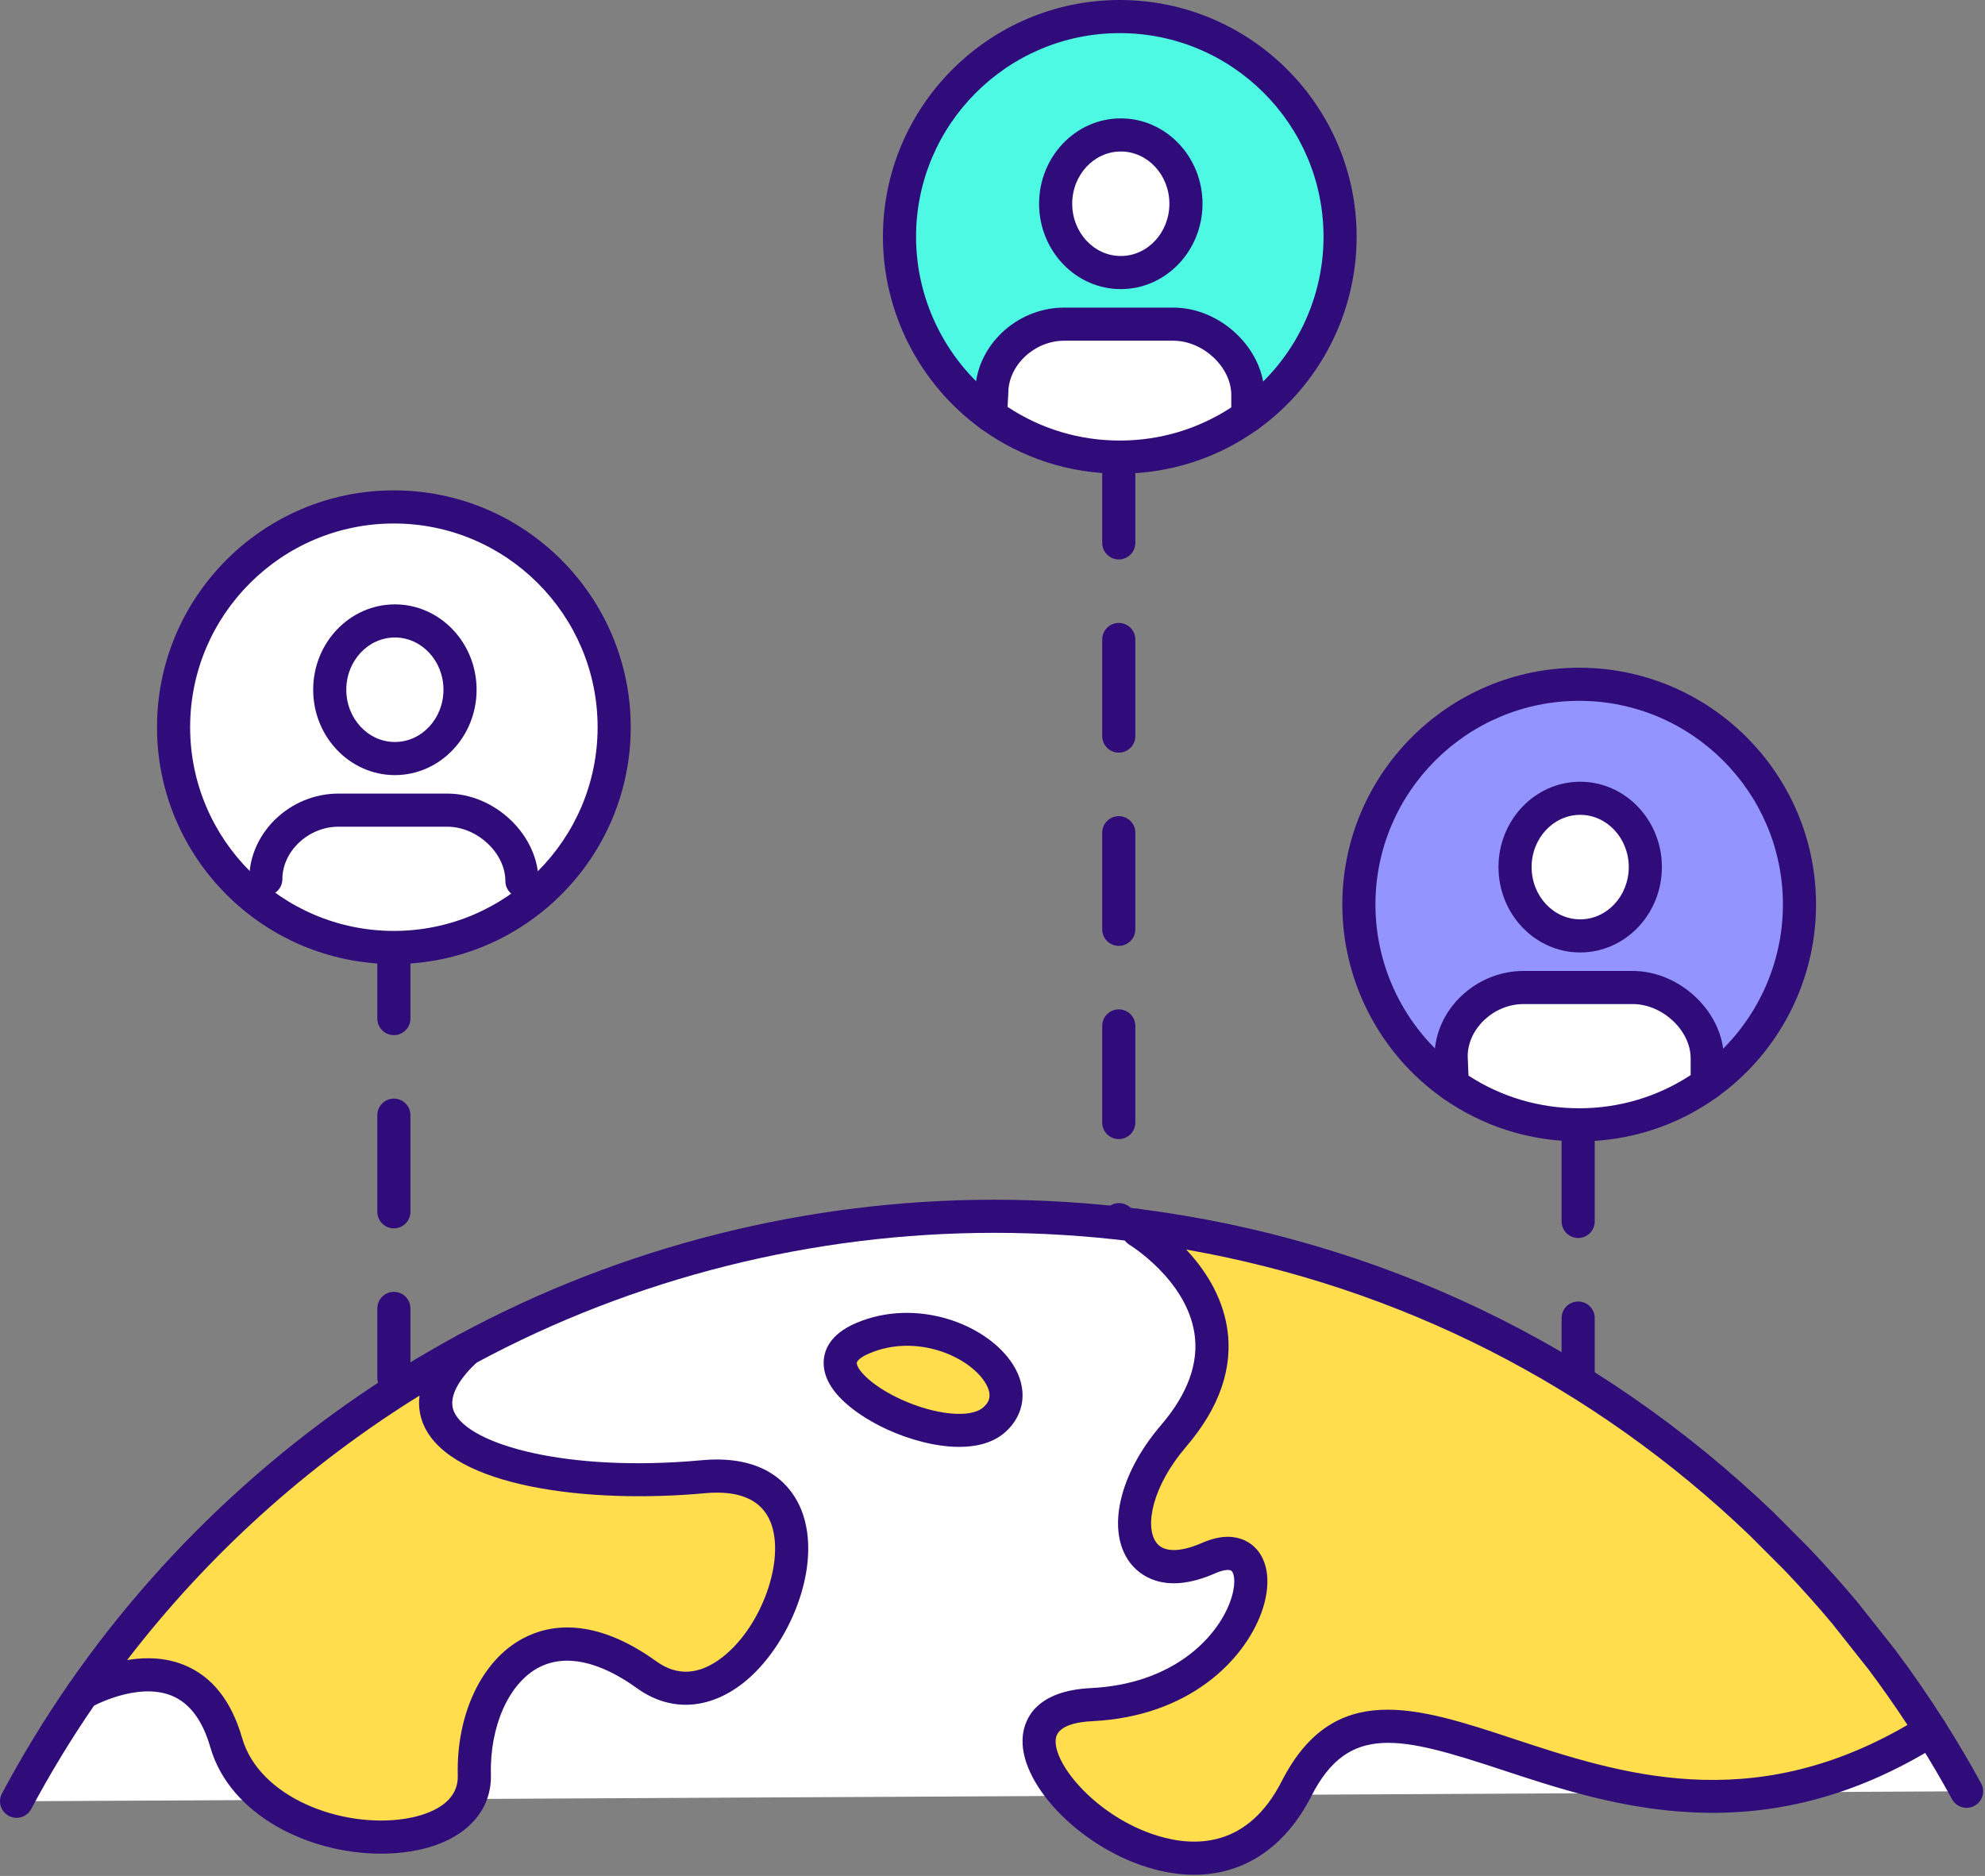 <svg width="766" height="724" viewBox="0 0 766 724" fill="none" xmlns="http://www.w3.org/2000/svg">
<rect x="0" y="0" width="766" height="724" fill="#808080" stroke="none"/>
<path d="M560.444 418.618C538.63 403.228 524.383 377.83 524.383 349.105C524.383 302.154 562.444 264.093 609.395 264.093C656.346 264.093 694.407 302.154 694.407 349.105C694.407 377.626 680.362 402.866 658.812 418.287L560.444 418.618Z" fill="#9494FF"/>
<path d="M560.436 425.008C559.165 425.008 557.876 424.629 556.759 423.84C532.485 406.715 517.994 378.776 517.994 349.106C517.994 298.706 558.994 257.703 609.394 257.703C659.794 257.703 700.8 298.705 700.8 349.106C700.8 378.533 686.497 406.338 662.531 423.483C659.669 425.541 655.673 424.88 653.615 422.007C651.563 419.137 652.224 415.143 655.097 413.091C675.711 398.338 688.019 374.417 688.019 349.106C688.019 305.755 652.748 270.484 609.394 270.484C566.046 270.484 530.775 305.755 530.775 349.106C530.775 374.628 543.243 398.662 564.124 413.396C567.009 415.431 567.698 419.419 565.663 422.303C564.421 424.067 562.443 425.008 560.436 425.008Z" fill="#2F0C7A"/>
<path d="M6.392 695.181C14.113 680.703 22.653 666.723 31.95 653.302L179.971 520.761C240.507 488.015 309.907 469.409 383.681 469.409C402.288 469.409 420.617 470.593 438.596 472.888L745.017 667.788C749.888 675.473 754.517 683.323 758.895 691.327L6.392 695.181Z" fill="white"/>
<path d="M6.388 701.576C5.373 701.576 4.347 701.334 3.389 700.823C0.271 699.161 -0.909 695.291 0.755 692.175C8.525 677.598 17.253 663.295 26.693 649.662C26.978 649.252 27.314 648.875 27.685 648.542L175.705 516C176.075 515.667 176.486 515.376 176.931 515.139C239.97 481.04 311.462 463.017 383.68 463.017C402.293 463.017 421.043 464.206 439.405 466.548C440.34 466.668 441.229 466.99 442.027 467.495L748.447 662.394C749.239 662.898 749.912 663.571 750.414 664.363C755.339 672.136 760.081 680.174 764.505 688.26C766.198 691.355 765.058 695.241 761.963 696.934C758.862 698.624 754.981 697.49 753.287 694.394C749.228 686.966 744.884 679.575 740.375 672.409L436.372 479.049C418.996 476.891 401.278 475.797 383.68 475.797C313.829 475.797 244.685 493.164 183.67 526.023L36.779 657.556C27.777 670.599 19.454 684.264 12.031 698.188C10.886 700.347 8.674 701.576 6.388 701.576Z" fill="#2F0C7A"/>
<path d="M151.996 538.181C148.467 538.181 145.606 535.319 145.606 531.791V504.969C145.606 501.44 148.468 498.578 151.996 498.578C155.524 498.578 158.386 501.44 158.386 504.969V531.791C158.385 535.32 155.525 538.181 151.996 538.181ZM151.996 474.071C148.467 474.071 145.606 471.209 145.606 467.68V430.394C145.606 426.865 148.468 424.004 151.996 424.004C155.524 424.004 158.386 426.866 158.386 430.394V467.68C158.385 471.209 155.525 474.071 151.996 474.071ZM151.996 399.5C148.467 399.5 145.606 396.638 145.606 393.109V355.823C145.606 352.294 148.468 349.433 151.996 349.433C155.524 349.433 158.386 352.295 158.386 355.823V393.109C158.385 396.638 155.525 399.5 151.996 399.5Z" fill="#2F0C7A"/>
<path d="M431.731 477.295C428.202 477.295 425.341 474.433 425.341 470.905C425.341 467.377 428.203 464.321 431.731 464.321C435.26 464.321 438.122 466.989 438.122 470.518V470.906C438.121 474.433 435.259 477.295 431.731 477.295ZM431.731 439.622C428.202 439.622 425.341 436.76 425.341 433.231V395.945C425.341 392.416 428.203 389.555 431.731 389.555C435.26 389.555 438.122 392.417 438.122 395.945V433.231C438.121 436.76 435.259 439.622 431.731 439.622ZM431.731 365.05C428.202 365.05 425.341 362.188 425.341 358.659V321.373C425.341 317.844 428.203 314.983 431.731 314.983C435.26 314.983 438.122 317.845 438.122 321.373V358.659C438.121 362.189 435.259 365.05 431.731 365.05ZM431.731 290.476C428.202 290.476 425.341 287.614 425.341 284.085V246.8C425.341 243.271 428.203 240.409 431.731 240.409C435.26 240.409 438.122 243.271 438.122 246.8V284.085C438.121 287.614 435.259 290.476 431.731 290.476ZM431.731 215.905C428.202 215.905 425.341 213.043 425.341 209.515V172.229C425.341 168.7 428.203 165.838 431.731 165.838C435.26 165.838 438.122 168.7 438.122 172.229V209.515C438.121 213.043 435.259 215.905 431.731 215.905Z" fill="#2F0C7A"/>
<path d="M609.006 626.939C605.477 626.939 602.615 624.077 602.615 620.548V583.263C602.615 579.734 605.477 576.872 609.006 576.872C612.535 576.872 615.396 579.734 615.396 583.263V620.548C615.396 624.077 612.534 626.939 609.006 626.939ZM609.006 552.365C605.477 552.365 602.615 549.503 602.615 545.975V508.689C602.615 505.16 605.477 502.299 609.006 502.299C612.535 502.299 615.396 505.161 615.396 508.689V545.975C615.396 549.503 612.534 552.365 609.006 552.365ZM609.006 477.794C605.477 477.794 602.615 474.932 602.615 471.403V434.117C602.615 430.588 605.477 427.727 609.006 427.727C612.535 427.727 615.396 430.589 615.396 434.117V471.403C615.396 474.932 612.534 477.794 609.006 477.794Z" fill="#2F0C7A"/>
<path d="M382.237 160.25C360.951 144.8 347.109 119.719 347.109 91.404C347.109 44.453 385.17 6.392 432.121 6.392C479.072 6.392 517.133 44.453 517.133 91.404C517.133 119.925 503.088 145.165 481.537 160.586L382.237 160.25Z" fill="#4EF9E4"/>
<path d="M481.544 166.978C479.554 166.978 477.588 166.052 476.339 164.307C474.287 161.437 474.948 157.443 477.821 155.391C498.435 140.635 510.743 116.714 510.743 91.403C510.743 48.052 475.472 12.781 432.118 12.781C388.77 12.781 353.499 48.052 353.499 91.403C353.499 116.506 365.647 140.31 385.987 155.075C388.849 157.15 389.482 161.146 387.407 164.002C385.338 166.852 381.33 167.491 378.485 165.421C354.832 148.259 340.717 120.588 340.717 91.403C340.717 41.003 381.717 0 432.117 0C482.517 0 523.523 41.003 523.523 91.403C523.523 120.828 509.22 148.633 485.254 165.783C484.132 166.591 482.832 166.978 481.544 166.978Z" fill="#2F0C7A"/>
<path d="M151.994 365.668C198.944 365.668 237.006 327.607 237.006 280.656C237.006 233.705 198.944 195.644 151.994 195.644C105.043 195.644 66.982 233.705 66.982 280.656C66.982 327.607 105.043 365.668 151.994 365.668Z" fill="white"/>
<path d="M151.996 372.059C101.596 372.059 60.59 331.056 60.59 280.656C60.59 230.256 101.595 189.253 151.996 189.253C202.397 189.253 243.396 230.255 243.396 280.656C243.396 331.057 202.396 372.059 151.996 372.059ZM151.996 202.035C108.642 202.035 73.371 237.306 73.371 280.657C73.371 324.008 108.642 359.279 151.996 359.279C195.344 359.279 230.615 324.008 230.615 280.657C230.615 237.305 195.344 202.035 151.996 202.035Z" fill="#2F0C7A"/>
<path d="M127.244 266.193C127.244 280.863 138.494 292.753 152.386 292.753C166.263 292.753 177.521 280.863 177.521 266.193C177.521 251.531 166.262 239.641 152.386 239.641C138.495 239.641 127.244 251.532 127.244 266.193Z" fill="white"/>
<path d="M152.389 299.144C135.002 299.144 120.853 284.362 120.853 266.194C120.853 248.028 135.002 233.252 152.389 233.252C169.771 233.252 183.914 248.028 183.914 266.194C183.914 284.362 169.771 299.144 152.389 299.144ZM152.389 246.033C142.048 246.033 133.634 255.077 133.634 266.194C133.634 277.316 142.048 286.363 152.389 286.363C162.724 286.363 171.133 277.316 171.133 266.194C171.133 255.077 162.725 246.033 152.389 246.033Z" fill="#2F0C7A"/>
<path d="M102.579 339.289C102.579 325.482 115.108 312.669 130.562 312.669H172.639C188.087 312.669 201.409 326.214 201.409 340.014L102.579 339.289Z" fill="white"/>
<path d="M201.41 346.403C197.881 346.403 195.019 343.541 195.019 340.013C195.019 329.244 184.142 319.06 172.638 319.06H130.561C119.057 319.06 108.967 328.512 108.967 339.289C108.967 342.818 106.105 345.68 102.576 345.68C99.047 345.68 96.186 342.818 96.186 339.289C96.186 321.394 111.926 306.279 130.561 306.279H172.638C191.04 306.279 207.8 322.358 207.8 340.013C207.8 343.541 204.939 346.403 201.41 346.403Z" fill="#2F0C7A"/>
<path d="M407.37 78.629C407.37 93.299 418.621 105.189 432.513 105.189C446.389 105.189 457.648 93.299 457.648 78.629C457.648 63.968 446.389 52.077 432.513 52.077C418.621 52.077 407.37 63.968 407.37 78.629Z" fill="white"/>
<path d="M432.511 111.579C415.124 111.579 400.98 96.797 400.98 78.629C400.98 60.463 415.123 45.687 432.511 45.687C449.898 45.687 464.042 60.463 464.042 78.629C464.041 96.797 449.898 111.579 432.511 111.579ZM432.511 58.468C422.17 58.468 413.761 67.512 413.761 78.629C413.761 89.751 422.169 98.798 432.511 98.798C442.852 98.798 451.261 89.751 451.261 78.629C451.26 67.512 442.852 58.468 432.511 58.468Z" fill="#2F0C7A"/>
<path d="M382.705 151.725C382.705 137.918 395.234 125.104 410.689 125.104H452.765C468.213 125.104 481.535 138.649 481.535 152.449L481.536 160.586C467.61 170.551 450.55 176.416 432.119 176.416C413.482 176.416 396.246 170.419 382.235 160.249L382.705 151.725Z" fill="white"/>
<path d="M432.117 182.806C412.7 182.806 394.15 176.795 378.479 165.421C376.723 164.144 375.737 162.066 375.857 159.897L376.313 151.54C376.421 133.725 392.121 118.712 410.688 118.712H452.765C471.167 118.712 487.927 134.791 487.927 152.449V160.587C487.927 162.648 486.935 164.583 485.253 165.783C469.691 176.92 451.318 182.806 432.117 182.806ZM388.815 157.034C401.67 165.545 416.566 170.026 432.118 170.026C447.55 170.026 462.356 165.608 475.148 157.222V152.451C475.148 141.68 464.27 131.495 452.766 131.495H410.69C399.186 131.495 389.096 140.95 389.096 151.727C389.096 151.844 389.095 151.961 389.084 152.078L388.815 157.034Z" fill="#2F0C7A"/>
<path d="M584.645 334.642C584.645 349.312 595.896 361.202 609.788 361.202C623.664 361.202 634.922 349.312 634.922 334.642C634.922 319.981 623.664 308.09 609.788 308.09C595.896 308.09 584.645 319.981 584.645 334.642Z" fill="white"/>
<path d="M609.788 367.593C592.401 367.593 578.257 352.811 578.257 334.643C578.257 316.477 592.401 301.701 609.788 301.701C627.169 301.701 641.313 316.477 641.313 334.643C641.312 352.811 627.169 367.593 609.788 367.593ZM609.788 314.482C599.447 314.482 591.038 323.526 591.038 334.643C591.038 345.765 599.446 354.812 609.788 354.812C620.123 354.812 628.532 345.765 628.532 334.643C628.532 323.526 620.123 314.482 609.788 314.482Z" fill="#2F0C7A"/>
<path d="M559.979 407.738C559.979 393.931 572.509 381.117 587.964 381.117H630.04C645.487 381.117 658.81 394.662 658.81 408.462L658.812 418.286C644.886 428.251 627.825 434.116 609.395 434.116C591.169 434.116 574.284 428.381 560.444 418.617L559.979 407.738Z" fill="white"/>
<path d="M609.394 440.508C590.416 440.508 572.214 434.745 556.759 423.839C555.14 422.696 554.142 420.869 554.057 418.888L553.595 408.008C553.589 407.917 553.589 407.829 553.589 407.737C553.589 389.842 569.329 374.727 587.964 374.727H630.041C648.443 374.727 665.198 390.806 665.198 408.461L665.203 418.283C665.203 420.347 664.211 422.282 662.53 423.482C646.968 434.622 628.594 440.508 609.394 440.508ZM566.69 415.131C579.408 423.38 594.105 427.727 609.394 427.727C624.82 427.727 639.631 423.309 652.423 414.92L652.417 408.464C652.417 397.693 641.54 387.508 630.042 387.508H587.965C576.507 387.508 566.45 396.889 566.371 407.612L566.69 415.131Z" fill="#2F0C7A"/>
<path d="M271.321 569.933C203.192 576.21 141.469 556.716 179.977 520.773L179.971 520.761C120.743 552.8 70.001 598.374 31.95 653.302L31.974 653.318C31.974 653.318 74.653 628.559 87.295 672.533C99.938 716.507 183.977 720.694 183.05 685.096C182.123 649.498 207.408 616.026 249.557 646.373C291.699 676.721 339.451 563.648 271.321 569.933Z" fill="#FFDD4D"/>
<path d="M147.018 715.403C119.181 715.403 88.706 700.584 81.153 674.301C78.159 663.889 73.115 657.19 66.165 654.391C52.758 649.01 35.342 658.746 35.182 658.846C32.97 660.137 30.199 659.969 28.135 658.433C25.387 656.369 24.738 652.487 26.694 649.662C65.299 593.946 117.244 547.428 176.931 515.139C178.527 514.267 180.437 514.124 182.141 514.751C183.857 515.369 185.225 516.692 185.903 518.385C186.884 520.833 186.261 523.647 184.334 525.445C178.605 530.795 172.374 538.517 175.247 544.93C180.931 557.6 219.035 568.329 270.735 563.566C296.719 561.174 306.016 574.614 309.271 582.837C317.788 604.357 304.358 635.859 286.651 649.647C273.38 659.991 258.494 660.684 245.821 651.557C231.119 640.974 217.968 638.237 207.81 643.607C196.334 649.673 188.951 666.279 189.435 684.929C189.834 700.176 177.868 711.532 158.206 714.564C154.571 715.127 150.82 715.403 147.018 715.403ZM57.123 639.991C61.666 639.991 66.371 640.698 70.936 642.534C81.728 646.878 89.299 656.378 93.432 670.77C100.062 693.824 131.9 705.687 156.259 701.933C162.501 700.972 176.976 697.421 176.656 685.264C176.04 661.506 185.926 640.721 201.837 632.31C212.121 626.86 229.393 623.987 253.291 641.186C261.374 647.009 269.948 646.465 278.802 639.564C293.915 627.792 303.122 602.025 297.393 587.542C293.95 578.84 285.359 575.052 271.911 576.297C227.234 580.416 174.269 573.988 163.586 550.162C162.206 547.075 161.3 543.19 161.893 538.621C118.533 565.477 80.082 600.252 49.059 640.684C51.639 640.256 54.347 639.991 57.123 639.991Z" fill="#2F0C7A"/>
<path d="M439.203 474.974C439.203 474.974 492.938 507.449 452.843 554.223C427.588 583.695 435.655 614.947 466.405 601.335C497.155 587.723 485.562 654.732 421.289 657.879C357.023 661.01 462.382 764.667 500.315 690.331C538.248 615.995 622.532 744.777 745.001 667.798L745.017 667.788C739.11 658.466 732.848 649.387 726.249 640.572L712.021 622.602C706.095 615.519 699.946 608.631 693.575 601.943L679.788 588.12C615.463 526.51 531.729 484.779 438.595 472.888L439.203 474.974Z" fill="#FFDD4D"/>
<path d="M460.827 723.544C455.103 723.544 449.106 722.603 442.892 720.694C415.876 712.388 392.475 687.513 394.738 669.51C395.525 663.222 399.983 652.519 420.973 651.499C452.156 649.971 469.412 632.57 474.714 618.133C477.04 611.797 476.43 607.393 475.256 606.29C474.589 605.677 472.365 605.688 468.99 607.179C448.678 616.166 439.142 607.242 435.984 602.992C426.863 590.724 431.793 568.961 447.989 550.066C458.404 537.915 462.749 525.898 460.891 514.348C457.584 493.765 436.116 480.577 435.899 480.446C434.531 479.617 433.522 478.306 433.071 476.769L432.461 474.683C431.857 472.613 432.336 470.379 433.732 468.74C435.135 467.101 437.244 466.274 439.404 466.551C532.012 478.374 616.663 518.818 684.205 583.507L698.103 597.434C704.647 604.306 710.946 611.361 716.92 618.507L731.258 636.607C738.03 645.648 744.438 654.943 750.412 664.369C752.27 667.302 751.45 671.181 748.559 673.108C680.013 716.197 622.134 697.094 579.863 683.147C540.146 670.047 520.415 664.996 506.01 693.237C495.898 713.052 479.942 723.544 460.827 723.544ZM473.819 593.114C478.887 593.114 482.176 595.26 483.995 596.962C489.639 602.252 490.653 611.813 486.714 622.541C480.061 640.641 459.02 662.432 421.6 664.262C415.483 664.561 408.06 665.989 407.416 671.103C406.207 680.726 423.305 701.297 446.649 708.477C461.317 712.998 481.577 713.006 494.621 687.427C514.659 648.177 546.725 658.749 583.865 671.009C624.717 684.483 675.249 701.169 736.081 665.727C731.315 658.461 726.304 651.31 721.134 644.404L707.008 626.572C701.319 619.768 695.202 612.922 688.948 606.352L675.26 592.633C614.696 534.631 539.828 496.69 457.766 482.258C464.567 489.532 471.487 499.716 473.51 512.321C475.99 527.75 470.666 543.25 457.691 558.383C444.636 573.618 441.621 589.15 446.238 595.363C450.228 600.728 459.856 597.239 463.812 595.491C467.718 593.764 471.037 593.114 473.819 593.114Z" fill="#2F0C7A"/>
<path d="M332.788 516.528C301.183 530.148 366.088 563.648 383.678 547.939C401.276 532.237 364.392 502.917 332.788 516.528Z" fill="#FFDD4D"/>
<path d="M370.162 558.411C360.915 558.411 350.723 555.486 342.576 551.792C336.744 549.147 317.721 539.464 317.846 525.888C317.891 521.361 320.081 515.045 330.256 510.659H330.262C353.601 500.614 380.919 510.984 390.855 526.567C396.755 535.819 395.632 545.836 387.93 552.708C383.348 556.803 377.014 558.411 370.162 558.411ZM335.319 522.396C332.104 523.778 330.639 525.238 330.627 526.007C330.604 528.652 336.578 535.037 347.855 540.151C361.052 546.14 374.631 547.439 379.42 543.172C380.731 542.004 383.793 539.27 380.076 533.438C373.743 523.499 353.63 514.511 335.314 522.396H335.319Z" fill="#2F0C7A"/>
</svg>
